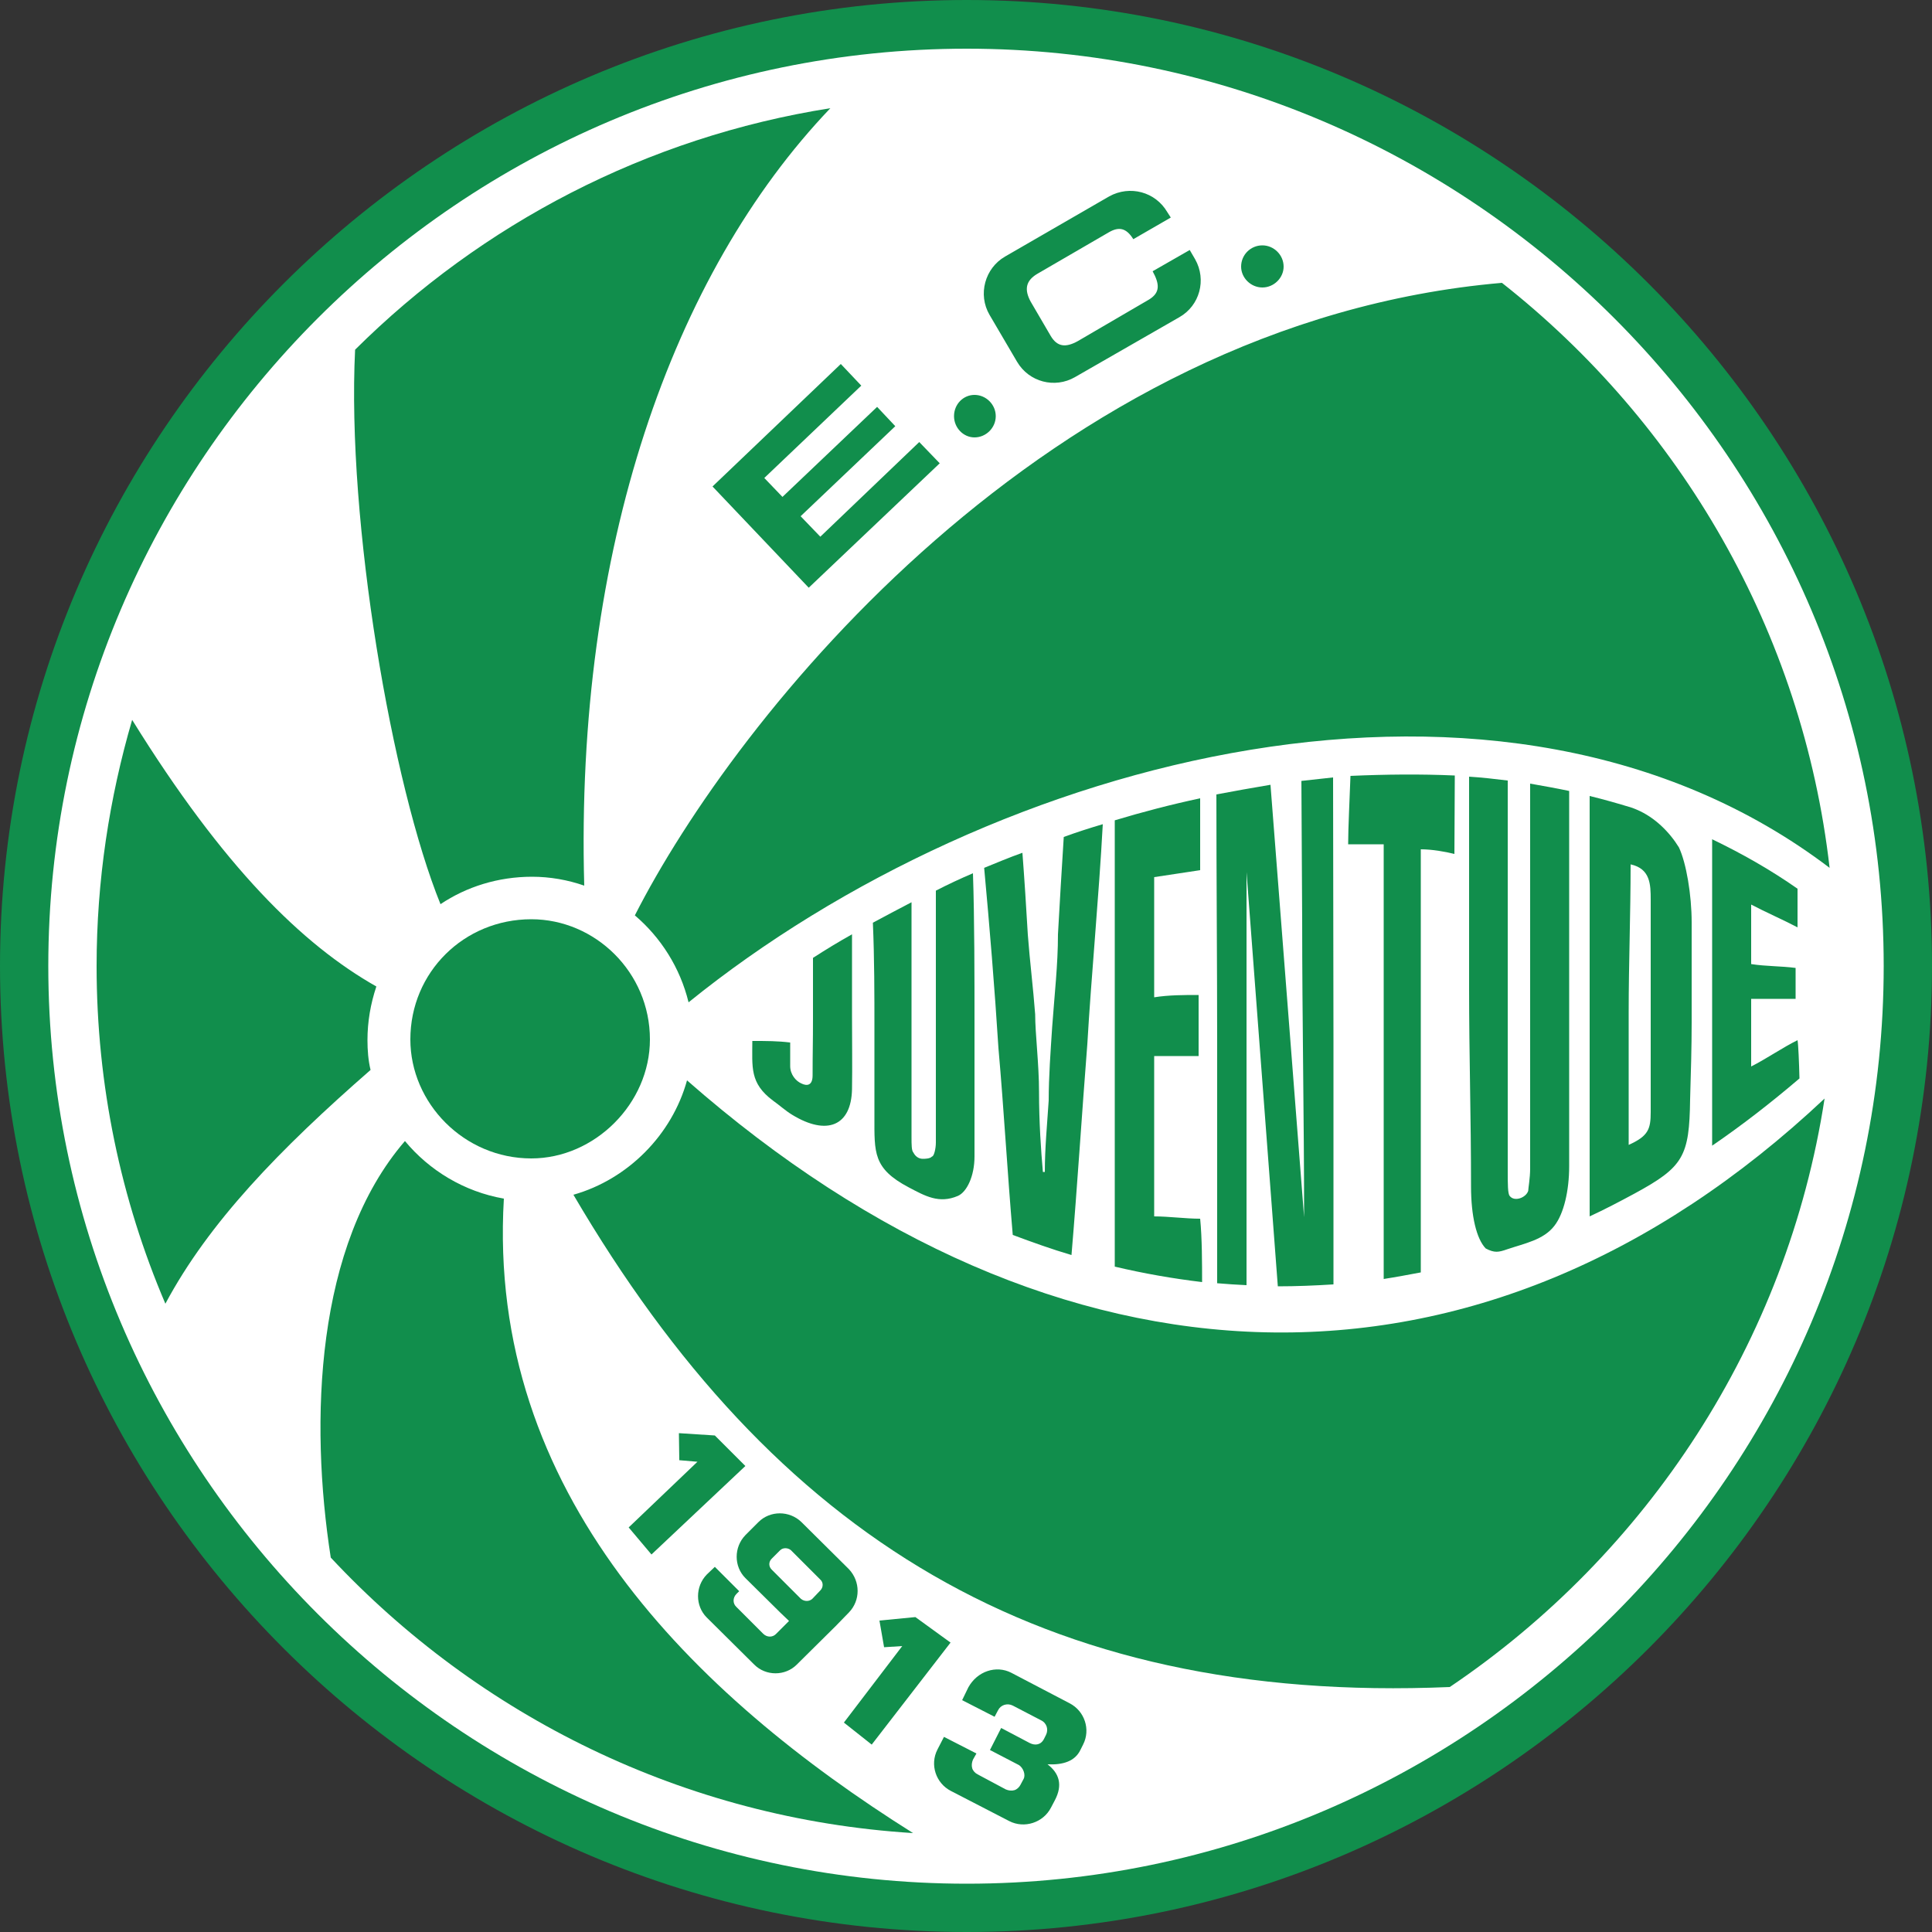 <svg xmlns="http://www.w3.org/2000/svg" width="500px" height="500px" viewBox="-232.5 683.5 500 500">
  <rect x="-232.5" y="683.5" width="500" height="500" fill="#333333" stroke="none"/>
  <path fill="#118E4C"
    d="M17.7,683.5c137.5,0,249.8,112.4,249.8,250c0,137.7-112.4,250-249.8,250  c-137.9,0-250.2-112.4-250.2-250C-232.5,795.9-120.2,683.5,17.7,683.5L17.7,683.5z" />
  <path fill="#FFFFFF"
    d="M17.7,696.1c130.5,0,237.3,106.9,237.3,237.4c0,130.7-106.8,237.5-237.3,237.5  c-130.9,0-237.7-106.9-237.7-237.5C-220,802.9-113.2,696.1,17.7,696.1L17.7,696.1z" />
  <path fill="#118E4C"
    d="M-95,921.4c16.5,0,30.7,13.7,30.7,31.1c0,16.6-14.3,30.8-30.7,30.8  c-17.4,0-31.3-14.3-31.3-30.8C-126.3,935.1-112.4,921.4-95,921.4L-95,921.4z M-39.6,1062.9l-24.3,22.9l-5.9-7l17.8-17l-4.7-0.4  l-0.1-7l9.3,0.6L-39.6,1062.9L-39.6,1062.9z" />
  <path fill="#118E4C"
    d="M-140.6,774c32.7-32.5,75.4-55,123-62.5c-40.9,42.8-66.1,114.2-63.7,201.2  c-4.3-1.5-8.9-2.3-13.5-2.3c-8.8,0-17,2.6-23.7,7.1C-131,886.7-142.8,818.6-140.6,774L-140.6,774z M-189.7,1020.9  c-11.5-26.9-17.8-56.5-17.8-87.4c0-22.1,3.3-43.5,9.2-63.7c23.6,38.1,44.1,58.2,63.2,69c-1.5,4.5-2.3,9.1-2.3,13.9  c0,2.6,0.2,5.2,0.8,7.7C-160.2,981-178.5,999.9-189.7,1020.9L-189.7,1020.9z M3.8,1157.9c-59.3-3.7-112.5-30.4-150.7-71.3  c-5.5-35.3-4-80.9,19.2-107.8c6.3,7.6,15.3,13.1,25.6,14.9C-106.6,1069.9-53,1122.2,3.8,1157.9z M156.2,756.7  C202.3,793,234,846.9,241,908.1c-84.5-64.2-216.6-28.9-295.3,34.8c-2.2-9-7.2-16.8-13.9-22.5C-42.4,869.6,38.4,766.9,156.2,756.7  L156.2,756.7z M-54.7,963.1c95.6,83.9,205.4,88.4,294.4,4.7c-9.7,63.1-46,117.9-97,152.3c-106,4.5-175.1-39.2-226.8-127.4  C-70,988.7-58.6,977.2-54.7,963.1L-54.7,963.1z M19.7,785.7c3,0,5.5,2.5,5.5,5.5c0,3-2.5,5.5-5.5,5.5c-2.9,0-5.3-2.5-5.3-5.5  C14.4,788.1,16.8,785.7,19.7,785.7L19.7,785.7z M94.2,747c3,0,5.5,2.5,5.5,5.5c0,2.9-2.5,5.4-5.5,5.4c-3,0-5.5-2.5-5.5-5.4  C88.7,749.4,91.2,747,94.2,747L94.2,747z M27.6,749.9l27-15.6c5.3-2.9,11.9-1.2,15,4.1l0.9,1.4l-9.7,5.6c-1.8-2.9-3.7-3.3-6.3-1.8  l-18.6,10.8c-3,1.8-3.3,4.1-1.7,7.1l5.2,8.9c1.7,2.9,3.9,3.1,7,1.4L64.9,761c2.9-1.8,2.7-4,0.9-7.3l9.6-5.5l1.4,2.4  c3,5.3,1.2,12-4.1,15l-27,15.5c-5.2,3-11.9,1.3-15-4L23.6,765C20.5,759.7,22.4,752.9,27.6,749.9L27.6,749.9z M-34.7,807.2l25.1-23.9  l-5.3-5.6l-33.2,31.7l24.9,26.2l33.9-32.2l-5.3-5.5l-25.6,24.5l-5.1-5.3l24.5-23.3l-4.7-5L-30,812.1L-34.7,807.2L-34.7,807.2z" />
  <path fill="#118E4C"
    d="M-12,925.3v21.1c0,6.6,0.1,12.9,0,19c-0.2,9.5-6.5,12.1-15.5,6.6c-1.8-1.1-3.3-2.5-5-3.7  c-6-4.5-5.3-8.6-5.3-15.4c3.8,0,6.5,0,9.8,0.4v6.1c0,2.2,1.5,3.9,2.9,4.5c1.4,0.7,2.9,0.6,2.9-2.1c0-6.4,0.1-8,0.1-14.9v-15.5  C-18.7,929.2-15.4,927.2-12,925.3L-12,925.3z M19.3,909.5c0.4,11.9,0.4,27.4,0.4,38.9v34.4c0,5.1-2,9.2-4.3,10.2  c-4.9,2.1-8.5,0-12.7-2.2c-9.3-4.9-8.9-9-8.9-18.3v-22.5c0-9.2,0-18.4-0.4-27.7c3.3-1.8,6.6-3.5,10-5.3v60.7c0,2.1,0,3.6,0.5,4.1  c0.5,1,1.4,1.6,2.4,1.6c0.5,0,1.9,0,2.4-0.6c0.5,0,1-2,1-3.6v-30.7V914C12.8,912.4,16,910.9,19.3,909.5L19.3,909.5z M32.1,904.2  c0.5,6.5,1,14.3,1.4,21.2c0.5,6.7,1.4,13.9,1.9,20.6c0,5,1,12.9,1,20.1c0,7.8,0.5,15.1,1,20.7h0.5c0-6.2,0.6-12.3,1-18.5  c0-6.1,0.5-12.9,0.9-19c0.6-8.4,1.5-16.1,1.5-24c0.4-7.5,1-17.2,1.5-25.2c3.3-1.2,6.7-2.3,10.1-3.3c-1,18.6-3,39.6-4,56.9  c-1.4,17.8-2.6,36.9-4.1,54.6c-5.1-1.5-10.1-3.3-15.2-5.2c-1.4-16.3-2.3-32.5-3.7-48.3c-1-15.8-2.3-31.5-3.7-46.7  C25.4,906.8,28.7,905.4,32.1,904.2L32.1,904.2z M56,1011.3v-56.2v-59.3c7.3-2.2,14.6-4.1,22.1-5.7v18.6c-3.8,0.6-8.1,1.2-11.9,1.8  v31.1c3.8-0.6,7.6-0.6,11.5-0.6v15.8H66.2v41.5c3.8,0,8.1,0.6,11.9,0.6c0.5,5.1,0.5,11.7,0.5,16.4  C71.1,1014.4,63.6,1013.1,56,1011.3L56,1011.3z M96.3,886.6l8.7,111.9c0-25.6-0.5-51.2-0.5-76.7l-0.2-36.2c2.7-0.3,5.5-0.6,8.2-0.9  c0,20.9,0.1,47.1,0.1,68.2v63c-4.8,0.3-9.6,0.5-14.4,0.5l-8.1-107.2v106.9c-2.5-0.1-5.1-0.3-7.6-0.5v-62.2c0-19.6-0.2-44.1-0.2-64.3  C87,888.2,91.6,887.4,96.3,886.6L96.3,886.6z M144,884.2c0,5.9-0.1,15.1-0.1,20.3c-2.4-0.6-5.8-1.2-8.7-1.2v109.5  c-3.2,0.6-6.4,1.2-9.6,1.7v-55.7v-56.8h-9.2c0-4.3,0.4-11.9,0.6-17.7C126.1,883.9,135.1,883.8,144,884.2L144,884.2z M178.9,998.3  v-52.7v-56.1c3.7,0.9,7.2,1.9,10.8,3c0.5,0.2,0.9,0.3,1.3,0.5c4.8,2,8.6,5.9,11,9.8c1.9,4,3.3,12.3,3.3,19.4v26  c0,6.1-0.2,13.1-0.4,19.8c-0.2,14.8-1.7,17.5-14.4,24.4C186.6,994.5,182.8,996.5,178.9,998.3L178.9,998.3z M173.6,888.2v97.1  c0,6.4-1.4,12.3-3.8,15.4c-2.8,3.7-7.8,4.6-12.2,6.1c-2.3,0.8-3.3,1-5.6-0.2c-2.4-2.5-3.8-8.4-3.8-16.1c0-18.1-0.5-33.8-0.5-51.2  v-54.8c3.3,0.2,6.7,0.6,10,1v101.1c0,3.3,0,5.8,0.5,6.4c1.2,1.6,4.2,0.5,4.8-1.3c0-0.6,0.5-3.3,0.5-5.8v-47.3v-52.3  C166.9,886.9,170.3,887.5,173.6,888.2L173.6,888.2z" />
  <path fill="#FFFFFF"
    d="M189.5,907.2c0,13.1-0.5,25.4-0.5,38.4v34.2c5.1-2.3,5.7-4.1,5.7-8.5v-25.7v-29.3  C194.7,912.4,194.6,908.3,189.5,907.2L189.5,907.2z" />
  <path fill="#118E4C"
    d="M210.6,980v-39v-40.3c7.7,3.7,15.1,7.9,22.1,12.8v10c-3.8-2-8.2-3.9-12-5.9V933  c3.8,0.6,7.7,0.5,11.5,1v8h-11.5v17.5c3.8-1.9,8.3-5,12-6.8c0.2,1.1,0.4,5.7,0.5,9.9C225.7,969,218.2,974.8,210.6,980L210.6,980z   M13.5,1108.6L-6.9,1135l-7.2-5.7L1,1109.5l-4.7,0.3l-1.2-6.9l9.3-0.9L13.5,1108.6L13.5,1108.6z M29.2,1116.4l15.1,7.9  c3.9,2,5.5,6.8,3.5,10.7l-0.7,1.4c-1.4,2.9-4.5,3.9-8.5,3.7c3,2.3,4,5.3,1.9,9.3l-1,1.9c-2,3.9-6.9,5.5-10.8,3.5l-15.1-7.8  c-3.9-2-5.5-6.8-3.5-10.7l1.7-3.3l8.4,4.3l-0.9,1.6c-0.3,0.7-0.4,1.5-0.2,2.2s0.8,1.3,1.4,1.6l7.3,3.9c0.7,0.3,1.5,0.4,2.2,0.2  c0.7-0.2,1.3-0.8,1.6-1.4l0.8-1.5c0.6-1.1-0.1-2.9-1.2-3.6l-7.5-3.9l2.9-5.7l7.4,3.9c1.4,0.7,2.9,0.5,3.7-1.1l0.5-1  c0.7-1.4,0.2-3.1-1.3-3.8l-7.3-3.8c-1.4-0.7-3.1-0.2-3.8,1.2l-0.9,1.7l-8.4-4.3l1.6-3.3C20.4,1116,25.3,1114.4,29.2,1116.4z   M-12.8,1100.8l-3.4,3.5l-10.1,10c-3,3-8,3-11,0l-12.3-12.2c-3-3-3-8,0-11.1l2.1-2l6.3,6.3l-0.7,0.7c-1,1-1,2.5,0,3.4l6.9,6.9  c1,1,2.5,1,3.4,0l3.3-3.3l-2.2-2.1l-9.1-9c-3-3-3-8,0-11.1l3.4-3.4c3-3,8-3,11.1,0l12.3,12.2C-9.8,1092.8-9.8,1097.7-12.8,1100.8z" />
  <path fill="#FFFFFF"
    d="M-27.8,1084.7l7.6,7.6c0.8,0.7,0.8,2,0,2.8l-2.1,2.2c-0.8,0.7-2,0.7-2.9,0l-7.6-7.6  c-0.8-0.8-0.8-2,0-2.8l2.2-2.2C-29.9,1084-28.6,1084-27.8,1084.7L-27.8,1084.7z" />
</svg>